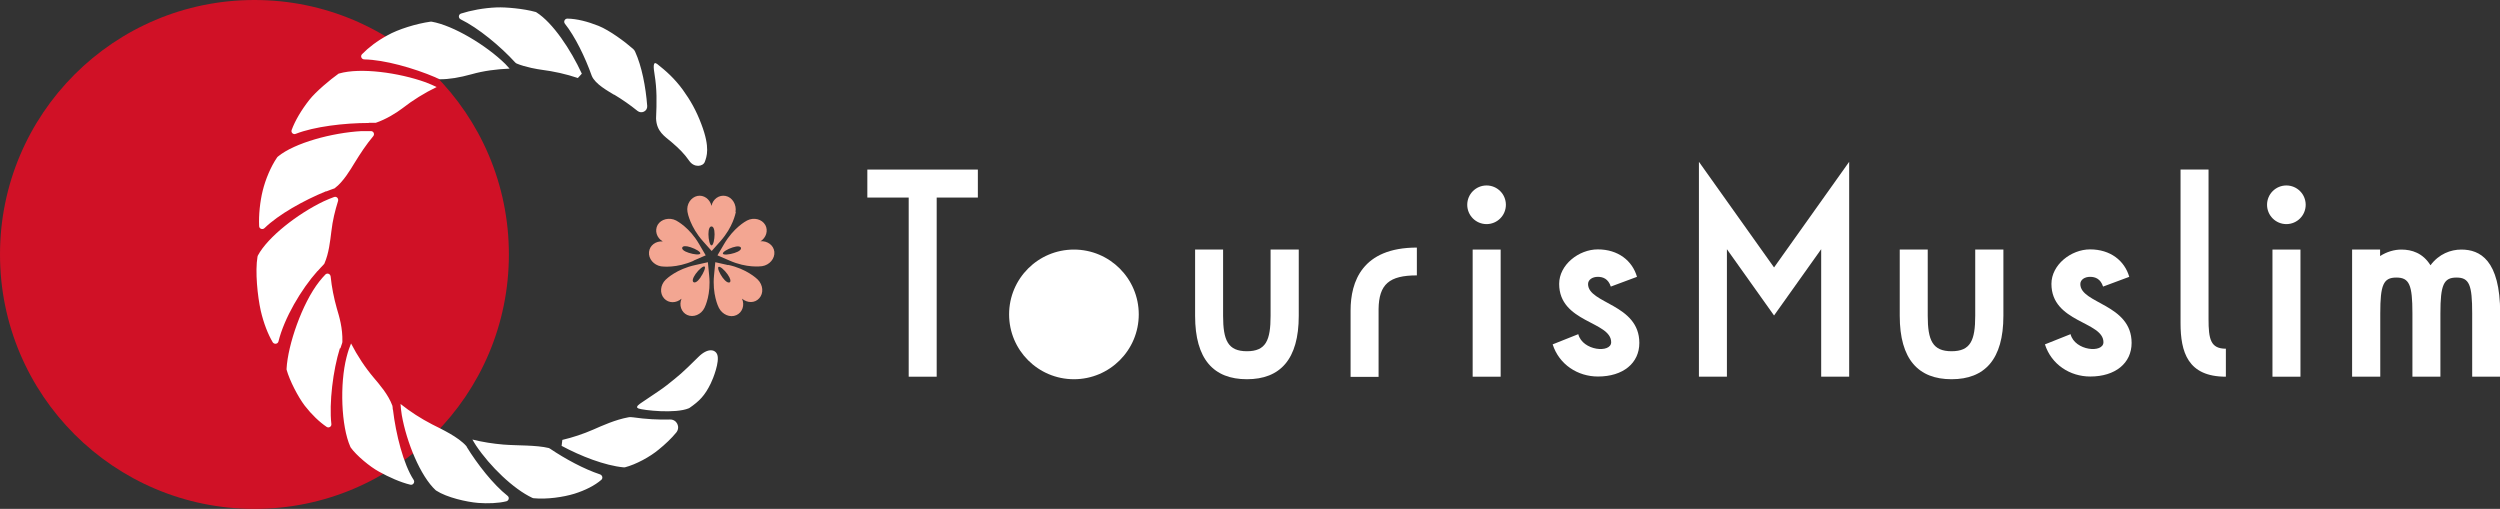 <?xml version="1.0" encoding="UTF-8"?><svg id="_レイヤー_2" xmlns="http://www.w3.org/2000/svg" viewBox="0 0 138.44 28.18"><rect x="0" y="0" width="138.44" height="28.18" fill="#333333" stroke="none"/><defs><style>.cls-1{fill:#fff;}.cls-2{fill:#f3a692;}.cls-3{fill:#d01126;}</style></defs><g id="_レイヤー_1-2"><path class="cls-1" d="M51.87,20.86h-1.55v-9.92h-2.29v-1.55h6.12v1.55h-2.28v9.92Z"/><path class="cls-1" d="M66.18,13.82h1.55v3.67c0,1.36.27,1.96,1.32,1.96s1.31-.6,1.31-1.96v-3.67h1.56v3.67c0,2.41-1.03,3.51-2.87,3.51s-2.87-1.1-2.87-3.51v-3.67Z"/><path class="cls-1" d="M81.55,20.86v-7.04h1.55v7.04h-1.55Z"/><path class="cls-1" d="M87.4,18.51c.24.92,1.82,1.06,1.82.44,0-1.16-2.88-1.08-2.88-3.23,0-1.06,1.09-1.91,2.14-1.91,1.12,0,1.91.62,2.17,1.52l-1.45.54c-.14-.43-.43-.54-.72-.54-.3,0-.54.16-.54.4,0,1.09,2.84,1.1,2.84,3.26,0,1.12-.9,1.86-2.29,1.86-1.12,0-2.15-.66-2.51-1.78l1.43-.57Z"/><path class="cls-1" d="M94.08,8.96l4.16,5.85,4.16-5.85v11.9h-1.55v-7.06l-2.61,3.67-2.61-3.67v7.06h-1.55v-11.9Z"/><path class="cls-1" d="M105.2,13.82h1.55v3.67c0,1.36.27,1.96,1.32,1.96s1.31-.6,1.31-1.96v-3.67h1.56v3.67c0,2.41-1.03,3.51-2.87,3.51s-2.87-1.1-2.87-3.51v-3.67Z"/><path class="cls-1" d="M114.66,18.51c.24.92,1.82,1.06,1.82.44,0-1.16-2.88-1.08-2.88-3.23,0-1.06,1.09-1.91,2.14-1.91,1.12,0,1.91.62,2.17,1.52l-1.45.54c-.14-.43-.43-.54-.72-.54-.3,0-.54.16-.54.4,0,1.09,2.84,1.1,2.84,3.26,0,1.12-.9,1.86-2.29,1.86-1.12,0-2.15-.66-2.51-1.78l1.43-.57Z"/><path class="cls-1" d="M120.75,9.39h1.55v8.27c0,1.12.11,1.65.96,1.65v1.55c-2.11,0-2.51-1.36-2.51-2.97v-8.5Z"/><path class="cls-1" d="M125.84,20.86v-7.04h1.55v7.04h-1.55Z"/><path class="cls-1" d="M131.8,20.86h-1.55v-7.04h1.55v.36c.37-.24.79-.36,1.18-.36.57,0,1.19.19,1.61.87.47-.63,1.12-.87,1.71-.87,1.02,0,2.15.56,2.15,3.53v3.51h-1.55v-3.51c0-1.58-.16-1.98-.87-1.98s-.89.4-.89,1.98v3.51h-1.55v-3.51c0-1.58-.17-1.98-.89-1.98s-.89.4-.89,1.98v3.51Z"/><path class="cls-1" d="M74.79,17.19h0v3.68h1.55v-3.76c.02-1.37.59-1.86,2.12-1.86v-1.54c-3.03,0-3.67,1.89-3.67,3.48Z"/><circle class="cls-1" cx="82.32" cy="11.34" r="1.07"/><circle class="cls-1" cx="59.47" cy="17.41" r="3.59"/><circle class="cls-1" cx="126.61" cy="11.34" r="1.07"/><circle class="cls-3" cx="14.09" cy="14.09" r="14.09"/><path class="cls-1" d="M28.6,3.51s-.04-.02-.06-.04c-.83-.91-2.05-1.92-3.03-2.4-.14-.07-.13-.27.02-.32.53-.17,1.24-.31,1.98-.34.5-.02,1.5.07,2.14.25.02,0,.03.01.05.02.92.58,1.91,2.08,2.52,3.4l-.22.24c-.65-.22-1.33-.37-2.03-.46-.15-.02-.86-.13-1.38-.35ZM34.01,5.24c.45.27.88.57,1.29.9.22.18.56.02.54-.27-.08-1.06-.3-2.2-.67-3.01-.03-.06-.06-.11-.11-.15-.44-.39-1.3-1.03-1.92-1.28-.61-.24-1.19-.39-1.72-.4-.14,0-.23.16-.14.28.57.72,1.12,1.85,1.49,2.89.19.46.9.84,1.24,1.05ZM39.03,8.96c.1-.28.31-.77-.19-2.08-.28-.75-.61-1.33-1.03-1.91-.46-.63-.94-1.05-1.41-1.42-.25-.2-.22.18-.15.59.13.8.12,1.51.08,2.42.03.73.47.98.87,1.32.41.35.7.64.97,1.03s.76.32.86.05ZM24.12,4.29c.08.03.15.07.22.1.55,0,1.09-.09,1.78-.28.67-.19,1.38-.28,2.1-.31-.07-.08-.15-.17-.24-.26-1.05-1.03-2.87-2.13-4.08-2.34-.02,0-.04,0-.06,0-.79.11-1.79.42-2.39.76-.57.31-1.04.67-1.4,1.04-.11.11-.03.29.13.29,1.1.02,2.71.47,3.95,1ZM25.85,24.74s-.01-.02-.02-.03c-.45-.52-1.39-.95-1.9-1.21-.62-.32-1.21-.7-1.75-1.13.01.17.03.38.07.62.26,1.49,1.03,3.38,1.88,4.16.01,0,.02.02.03.02.58.38,1.69.63,2.32.68.53.04,1.12.02,1.56-.09.14-.04.18-.21.07-.3-.8-.63-1.68-1.76-2.27-2.72ZM20.42,6.8c.12,0,.22,0,.33,0,.02,0,.04,0,.06,0,.56-.19,1.13-.54,1.47-.8.59-.46,1.22-.85,1.9-1.18-.17-.08-.36-.17-.6-.26-1.5-.54-3.63-.83-4.8-.49-.02,0-.04.01-.06.03-.41.29-1.23.97-1.59,1.43-.44.56-.79,1.15-.98,1.67-.05.14.09.27.23.21,1.02-.4,2.68-.6,4.04-.6ZM35.35,22.62c.28.1,2.05.3,2.79-.01.01,0,.03-.01.04-.02.55-.38.85-.68,1.18-1.36.13-.26.5-1.2.36-1.59-.11-.3-.53-.39-1.05.13-.94.93-1.04,1-1.73,1.55-.26.21-.71.5-1.39.96-.13.09-.41.26-.19.34ZM32.85,23.79c-.55.24-1.12.43-1.71.57l-.04.33c1.06.57,2.39,1.09,3.43,1.19.02,0,.04,0,.07,0,.62-.16,1.39-.58,1.87-.98.36-.29.71-.62.98-.95.24-.3.03-.73-.35-.72-.64.02-1.35-.02-2.04-.12-.09-.01-.18-.02-.27,0-.71.13-1.44.46-1.94.68ZM18.07,10.6c.16-.06.3-.12.43-.16.02,0,.03-.01.05-.03.45-.33.86-1.02,1.06-1.35.37-.6.66-1.04,1.06-1.52.09-.11.02-.28-.13-.28-.15,0-.32,0-.52,0-1.62.09-3.71.65-4.63,1.41-.01.01-.03.03-.04.04-.37.54-.65,1.24-.8,1.84-.15.6-.23,1.36-.2,1.97,0,.15.19.22.3.11.77-.75,2.16-1.53,3.41-2.04ZM18.85,19.29c.04-.12.07-.21.1-.3,0-.02.01-.04.01-.06.02-.77-.17-1.39-.31-1.86-.16-.57-.28-1.16-.34-1.76-.02-.15-.19-.21-.29-.11s-.22.24-.34.39c-.96,1.22-1.74,3.52-1.81,4.82,0,.02,0,.04,0,.06.17.61.63,1.5,1.01,2,.38.49.81.9,1.21,1.17.12.08.28-.02.26-.16-.13-1.16.09-2.97.47-4.19ZM17.58,15.02c.12-.13.25-.28.35-.38.02-.02.03-.03.04-.06.24-.55.31-1.21.38-1.77.07-.61.2-1.13.37-1.68.04-.14-.08-.27-.22-.22-.17.06-.36.14-.58.24-1.44.69-3.09,1.97-3.64,3,0,.02-.02.04-.02.06-.14.82,0,2.19.18,3,.16.69.4,1.3.66,1.74.08.13.28.11.32-.04.32-1.3,1.26-2.89,2.16-3.9ZM21.75,22.68c0-.09-.01-.13-.02-.21-.23-.63-.72-1.18-1.03-1.55-.49-.58-.91-1.22-1.26-1.9-.08.19-.17.44-.25.76-.38,1.48-.3,3.82.21,4.96,0,.01.01.02.02.04.32.45,1.07,1.07,1.57,1.34.56.31,1.19.59,1.73.72.15.04.27-.13.19-.26-.57-.87-.99-2.54-1.15-3.9ZM27.89,24.62c-.59-.05-1.17-.14-1.73-.28.06.1.12.21.2.33.77,1.15,2.07,2.41,3.12,2.9.02,0,.04.02.07.02.74.07,1.64-.06,2.26-.25.6-.19,1.12-.45,1.49-.77.1-.09.06-.25-.07-.3-.88-.29-1.92-.85-2.78-1.43-.02-.01-.04-.02-.06-.03-.69-.17-1.76-.13-2.49-.19Z"/><path class="cls-2" d="M38.41,14.43l.67-.29-.37-.63c-.52-.9-1.2-1.26-1.27-1.3-.37-.19-.83-.08-1.02.24-.18.32-.06.72.28.92-.39-.03-.72.22-.76.58-.04.38.26.73.67.8.08.01.85.11,1.8-.31ZM38.24,13.69c.28.09.57.26.54.35-.03.09-.37.05-.64-.04-.28-.09-.39-.2-.36-.29.03-.09.19-.11.46-.02ZM40.73,11.74c.07-.41-.18-.82-.55-.89-.36-.07-.7.17-.78.55-.09-.38-.43-.62-.78-.55-.37.08-.62.47-.55.88.01.08.16.84.85,1.62l.49.55.49-.55c.69-.78.83-1.53.85-1.62ZM39.4,13.59c-.09,0-.17-.33-.17-.62s.07-.43.17-.43.17.14.17.43-.07.62-.17.62ZM39.2,14.52l-.71.16c-1.01.22-1.57.75-1.63.81-.3.29-.34.76-.08,1.04.25.27.66.27.96.01-.15.36-.01.75.31.9.35.16.78-.02.96-.39.04-.08.37-.77.26-1.8l-.07-.73ZM38.79,15.37c-.17.24-.31.31-.39.25-.07-.05-.05-.21.12-.45.17-.24.43-.46.5-.41.07.05-.06.36-.23.6ZM42.1,13.37c.33-.2.45-.6.28-.91-.19-.33-.64-.44-1.01-.25-.08.04-.75.41-1.27,1.3l-.37.63.67.29c.95.42,1.71.32,1.8.31.41-.06.72-.42.68-.8-.04-.36-.38-.61-.77-.58ZM40.67,14.01c-.28.09-.61.12-.64.04-.03-.09.26-.26.54-.35.28-.09.43-.06.46.02.03.09-.08.2-.36.29ZM40.32,14.68l-.71-.16-.07.73c-.1,1.03.23,1.73.27,1.8.19.37.62.56.97.4.33-.15.47-.55.31-.91.3.25.71.25.95-.02.26-.28.22-.74-.08-1.04-.06-.06-.62-.59-1.63-.81ZM40.41,15.63c-.07.05-.22-.02-.39-.25s-.31-.55-.23-.6.33.17.5.41c.17.24.19.39.12.45Z"/></g></svg>